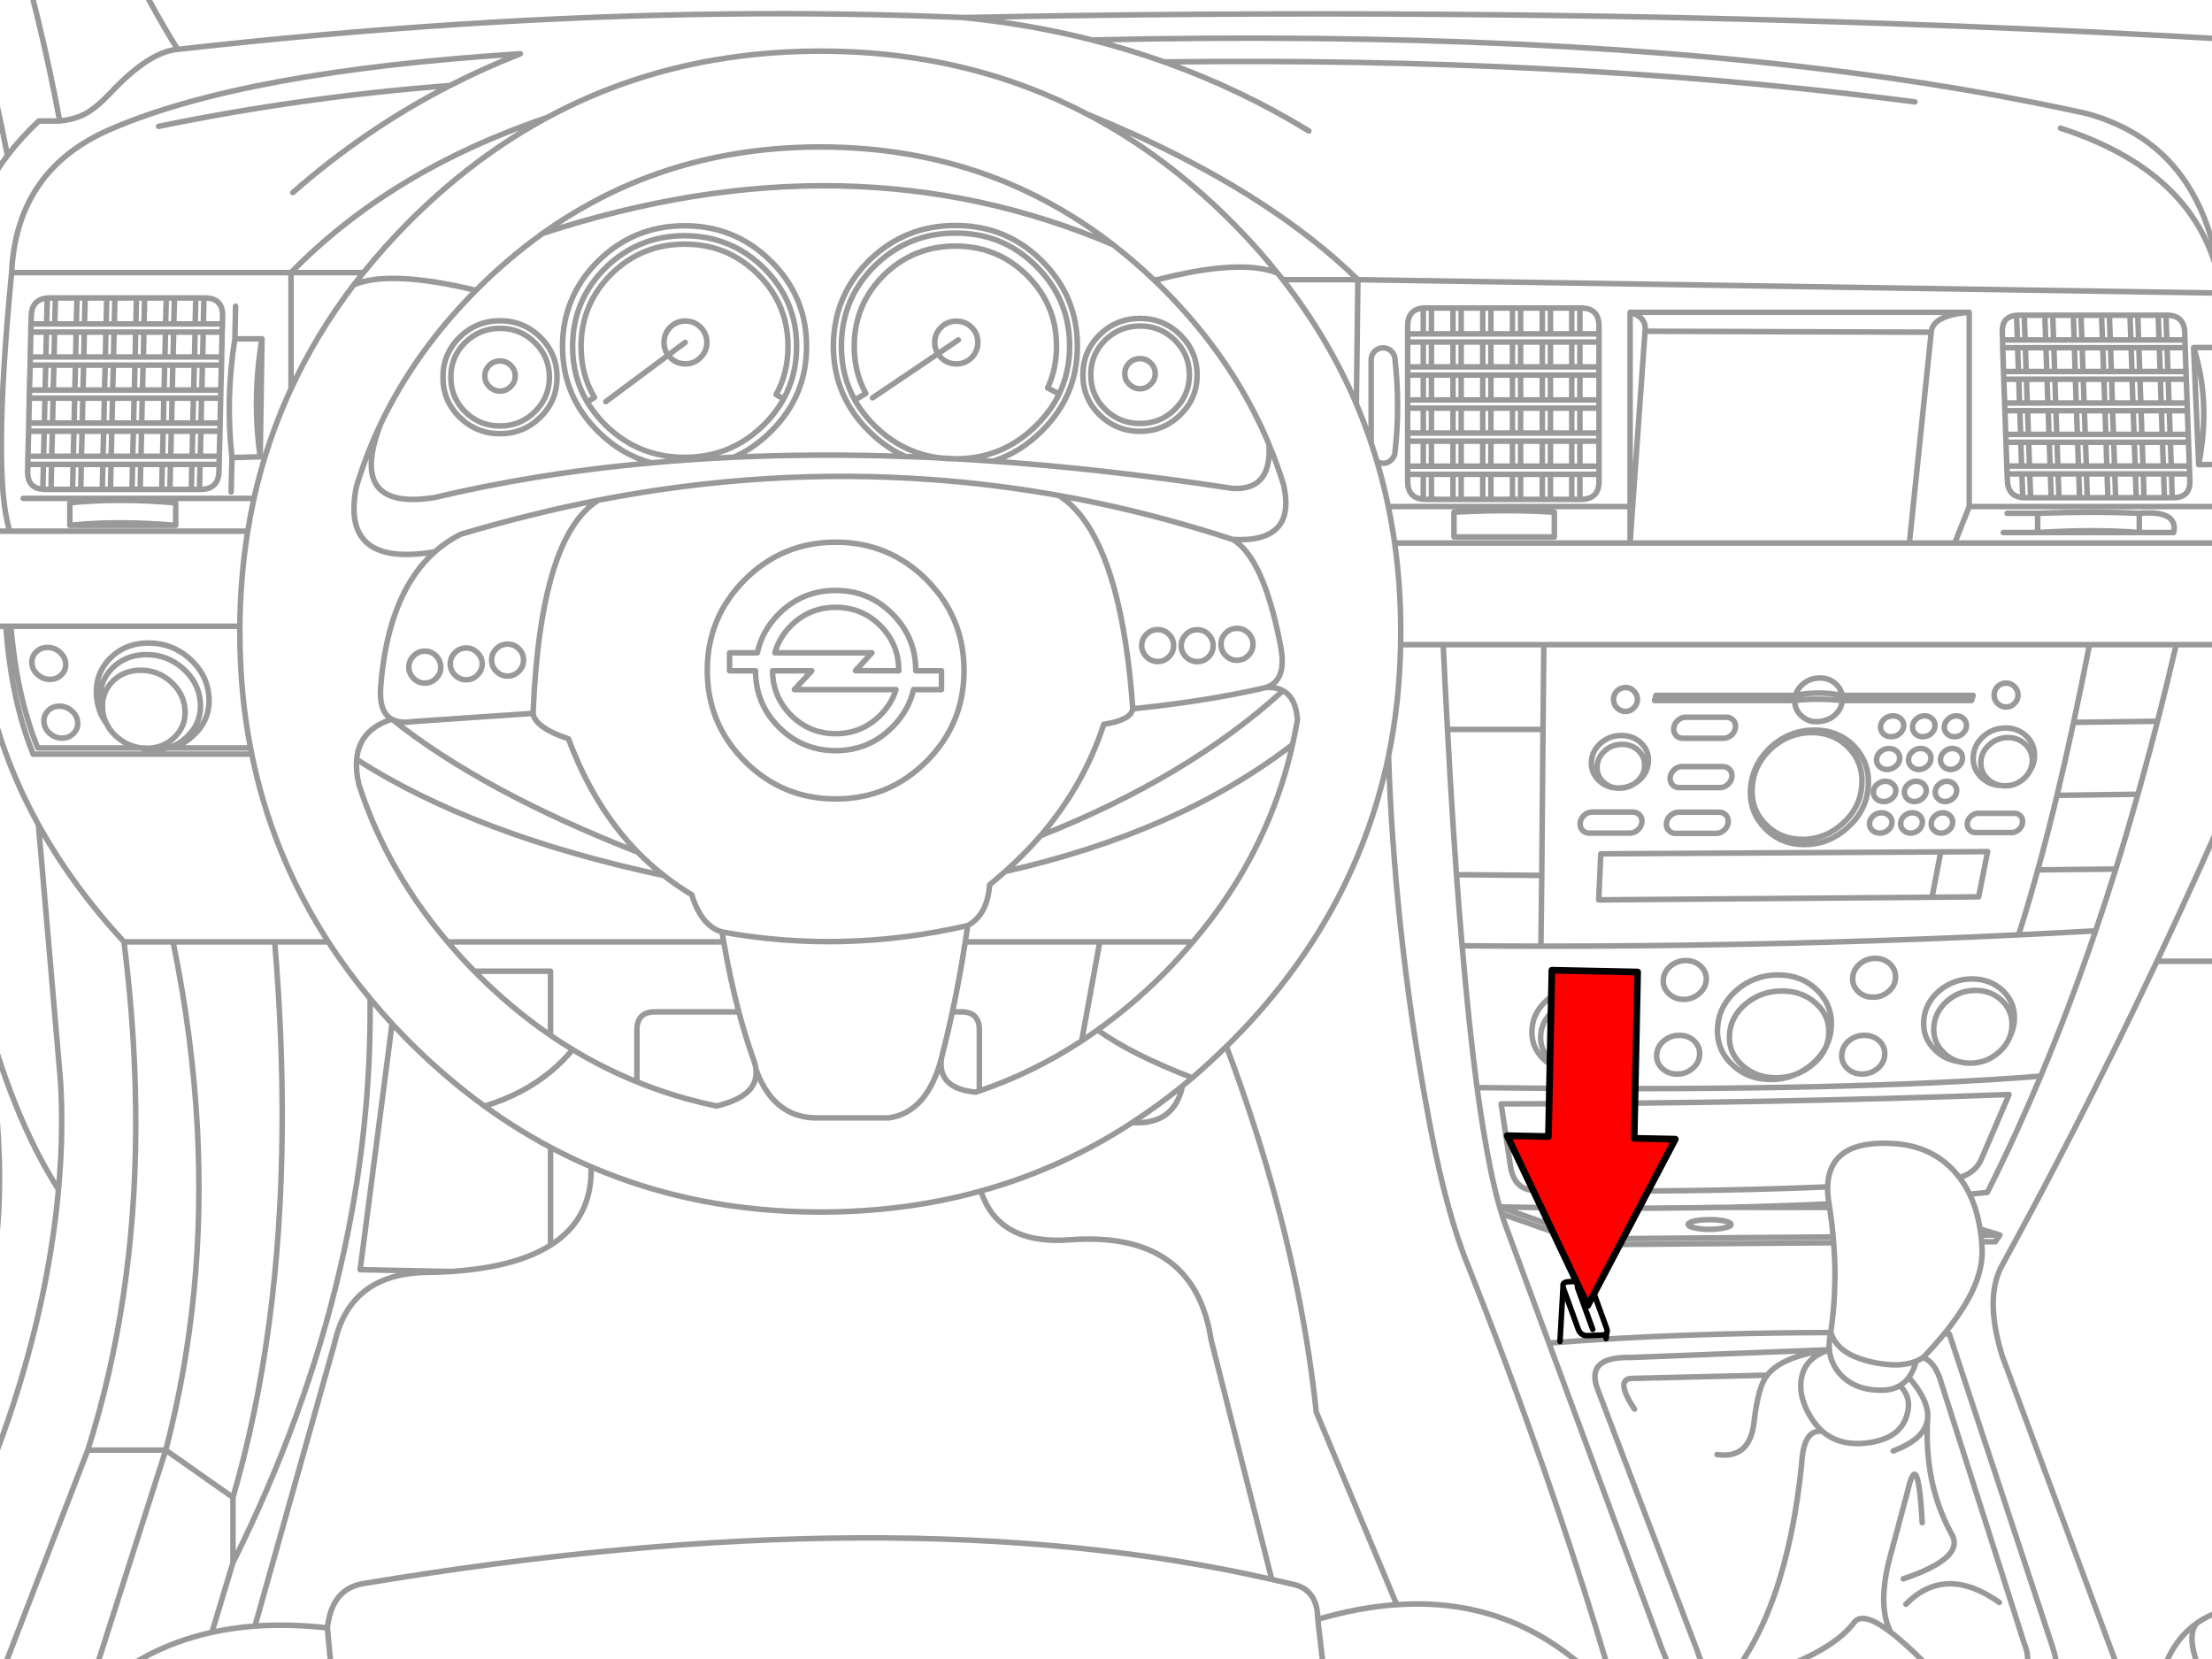 <svg xmlns="http://www.w3.org/2000/svg" xmlns:xlink="http://www.w3.org/1999/xlink" preserveAspectRatio="none" width="400" height="300" viewBox="0 0 400 300"><defs><path fill="#f00" d="M188.15-247.25v46h89.25v22.15l90.2-45.1-90.2-45.1v22.05h-89.25z" id="c"/><path id="a" stroke="#999" stroke-linejoin="round" stroke-linecap="round" d="M417.475 7.975q-24.793-1.581-50.125-2.7-13.041-.575-26.225-1.025-33.659-1.171-68.25-1.55-22.319-.254-45.025-.175-20.886.077-42.1.425-2.61.045-5.225.1-3.146.056-6.3.125 3.179.316 6.3.75 8.593 1.189 16.75 3.25l.175.05q82.841-1.846 143.675 6.8 13.669 1.945 26.225 4.425 5.079.993 9.975 2.075 5.766 1.574 10.2 4.6 12.24 8.367 14.2 27.875 1.482 9.423 2.2 19.225.389 5.319.55 10.75.118 4.278.1 8.625-.591 3.733-2.175 6.6h15.4m-220.35-90.975q6.68 1.695 13.075 3.975 70.868-.868 130.6 6.575 2.586.314 5.15.65m15.85 43.05h2.7l-.175-4.45q-2.679.209-2.575 3.1l.05 1.35.025 1.4h33l-.05-1.4h-30.275m.225 7.1h-2.7l.15 4.3h2.7l-.15-4.3h30.3l-.05-1.4h-33l.05 1.4m-.2-5.7l.15 4.3m-6.2-10.7h-61.325q3.059.911 2.7 3.425l51.75.175q.251-3.075 6.875-3.6v35.125h48.475m-38.95-5.9h-2.675l.05 1.175q.089 2.895 2.775 3.1l-.15-4.275h30.325l-.05-1.425h-33l.05 1.425m2.45-7.15h-2.7l.05 1.425h33l-.05-1.425h-30.3l-.15-4.275h-2.7l.15 4.275m.05 1.425l.15 4.3m-13.675-24.2l-3.95 38.125h8.2l2.625-6.6m6.4-18.725l.05 1.4m32.55-12.8l-.025-1.35q-.115-3.127-3.25-3.125h-.15l.15 4.475m-5.1 0l-.15-4.475h-1.4l.15 4.475m6.35-4.475h-1.4l.15 4.475m-.15-4.475h-3.7m5.45 10.175l-.15-4.3m-1.4 0l.15 4.3m-5.25-4.3l.15 4.3m1.4 0l-.15-4.3m-1.225 5.7l.15 4.3h1.425l-.15-4.3m3.7 0l.125 4.3h1.425l-.15-4.3m-1.275 4.3h-3.675m8.175-5.7l-.15-4.3m5.4-.025q2.705 9.165 1.325 21.125l-4.275.05-.925-21.175h3.875zm-8.325 10.025h3.275l-.15-4.3m-15.15-7.1l-.175-4.475h-3.725l.175 4.475m-.175-4.475h-1.375l.15 4.475m6.525 0l-.15-4.475h-1.425m-13.825 4.475l-.15-4.475h-.95l-.45.025m6.7 4.45l-.15-4.475h-1.425l.15 4.475m-.15-4.475h-3.725m3.925 5.875l.15 4.3m1.425 0l-.15-4.3m-5 4.3l-.15-4.3m-1.25 4.3l-.15-4.3m.35 10h1.4l-.15-4.3m3.725 0l.15 4.3h1.4l-.125-4.3m-1.275 4.3h-3.725m13.65-10l.15 4.3m1.4 0l-.15-4.3m-4.975 4.3l-.15-4.3m-1.4 0l.125 4.3m.05 1.4l.15 4.3h1.425l-.15-4.3m3.725 0l.15 4.3h1.375l-.125-4.3m-1.25 4.3h-3.725m-1.95-15.875h-3.725m4.25 15.875h-3.725m10.45 5.675l-.15-4.275h-1.375l.15 4.275m-3.725 0l-.15-4.275h-1.425l.15 4.275m5.2 1.425l.125 4.3m1.4 0l-.15-4.3m-6.525 0l.15 4.3m1.425 0l-.15-4.3m-.2-5.7h3.725m-8.725 4.275l-.15-4.275h-1.4l.15 4.275m-3.725 0l-.15-4.275h-1.4m1.4 0h3.725m-3.375 10l-.15-4.3m5.275 4.3l-.15-4.3m-1.4 0l.15 4.3m-5.15 0l-.15-4.3m1.625 5.725l.15 4.3h3.725l-.15-4.3m-8.525 10.6h6.225v-3.475h-5.525m2.825-2.85l.45.025h.975m3.725 0h1.4l-.15-4.3m3.725 0l.15 4.3h1.4l-.15-4.3m.15 4.3h3.725l-.15-4.3m.15 4.3h1.4l-.15-4.3m-10.65-11.425h3.725m-3.175 15.725h3.725m19.85-5.725l-.15-4.3m-.05-1.425l-.15-4.275h-3.275l.15 4.275m-.15-4.275h-1.425l.15 4.275m-3.675 0l-.15-4.275h-1.425l.15 4.275m1.275-4.275h3.675m-4.9 5.7l.15 4.3m6.525 0l-.15-4.3m-1.425 0l.15 4.3m-3.675 0l-.15-4.3m-.525 12.85v3.475h6.225q.84-4.069-6.225-3.475-8.232-.382-18.375 0m19.1-7.125l.125 4.3h3.7l-.15-4.3m.15 4.3h1.4l-.125-4.3m.125 4.3h.175q3.13.001 3.025-3.125l-.05-1.175m-9.8 0l.15 4.3h1.4m-2-17.125h-3.725m.05 1.4h3.725m10.925-11.425q3.138 9.696.925 21.175m-10.75 12.275h-18.375q10.481-.647 18.375 0zm-4.275-6.3h3.725m-1.125-33h-3.725m14.1 17.275l-.05-1.4m-42.025 25.325h48.925m-29.8-75.025q25.964 8.372 29.125 29.825l-156.175-2.425-.275 22.475q1.304 3.081 2.4 6.25l.275.825v-15.05q.001-.89.625-1.55.66-.624 1.55-.625.881.001 1.5.625.653.66.65 1.55.912 8.491 0 16.525.003.894-.65 1.525-.619.653-1.5.65-.617-.007-1.125-.325 1.189 4.006 2.05 8.15h43.725v-35.125m77.2 87.35l14.625-.2q.444-1.568.875-3.15 1.372-4.956 2.675-10.05l-15.175.2q-1.495 6.929-3 13.2-1.729 7.172-3.475 13.475l14.1-.15q2.061-6.629 4-13.525m-18.7-6.775q-.086 1.474-.9 2.65-.377.722-1.05 1.325-1.435 1.279-3.35 1.275-.377-.002-.725-.05-2.154-.064-3.625-1.525-1.543-1.509-1.425-3.675.13-2.166 1.85-3.7 1.701-1.504 3.975-1.5 2.283-.004 3.825 1.5 1.542 1.534 1.425 3.7zm-6.025 5.2q-1.441-.199-2.475-1.225-1.296-1.262-1.2-3.075.109-1.815 1.55-3.1 1.435-1.269 3.35-1.275 1.911.006 3.2 1.275 1.296 1.285 1.2 3.1-.068.949-.5 1.75m23.15-9.075q1.747-6.803 3.375-13.85h-15.675q-1.434 7.333-2.875 14.05m-33 2.6q-.861.004-1.425-.55-.555-.555-.475-1.35.053-.778.7-1.325.662-.549 1.525-.55.873.001 1.45.55.567.547.5 1.325-.078.795-.75 1.35-.662.554-1.525.55zm-.375 2.125q.861.001 1.425.55.567.56.5 1.35-.078.782-.75 1.325-.662.566-1.525.575-.861-.009-1.425-.575-.555-.543-.475-1.325.065-.79.725-1.35.662-.549 1.525-.55zm-10.325-5.625q-1.28.769-2.85.775-.293.003-.575-.025-1.257-.201-2.175-1.1-1.166-1.117-1.125-2.7h-25.35l.25-.925h25.225q.302-1.135 1.3-2 1.326-1.151 3.1-1.15 1.775-.001 2.975 1.15.895.865 1.075 2h23.675l-.275.925h-23.375q-.133 1.583-1.425 2.7-.22.192-.45.35zm-6.6-3.975q4.103-.853 8.45 0m.025.925q-4.777-.477-8.6 0m16.4 14.6q.831.009 1.375.55.557.526.5 1.275-.063.766-.7 1.3-.64.545-1.475.55-.844-.005-1.4-.55-.545-.534-.475-1.3.062-.749.7-1.275.64-.541 1.475-.55zm.7 6.25q.544.539.475 1.3-.063.766-.7 1.3-.64.532-1.475.525-.844.007-1.4-.525-.545-.534-.475-1.3.062-.761.7-1.3.64-.541 1.475-.55.843.009 1.4.55zm-3.825-5.15q-.371 4.303-3.75 7.3-3.338 3.009-7.65 3.05h-.125q-4.376-.001-7.225-3.05-2.867-2.997-2.5-7.3.315-3.635 2.775-6.375.451-.515.975-1 3.385-2.988 7.775-2.975 4.386-.013 7.25 2.975 2.852 3.059 2.475 7.375zm-1.15-.225q-.348 4.009-3.5 6.8-2.962 2.675-6.75 2.825h-.475q-4.099.008-6.775-2.825-2.657-2.791-2.3-6.8.303-3.528 2.775-6.15.342-.371.725-.725 3.145-2.798 7.225-2.8 4.085.002 6.75 2.8 2.668 2.851 2.325 6.875zm26.1-14.3q-.89.003-1.55-.65-.624-.619-.625-1.5.001-.89.625-1.55.66-.624 1.55-.625.881.001 1.5.625.653.66.65 1.55.003.881-.65 1.5-.619.653-1.5.65zm-7.875 4.825q-.63.554-1.45.55-.83.004-1.375-.55-.541-.555-.475-1.35.079-.778.725-1.325.63-.549 1.45-.55.817.001 1.35.55.541.547.475 1.325-.067.795-.7 1.35zm-8.35-2.675q.641-.549 1.475-.55.844.001 1.4.55.545.547.475 1.325-.063.795-.7 1.35-.654.554-1.5.55-.832.004-1.375-.55-.546-.555-.475-1.35.062-.778.7-1.325zm.775 5.35q.832.001 1.375.55.545.56.475 1.35-.063.782-.7 1.325-.654.566-1.5.575-.832-.009-1.375-.575-.546-.543-.475-1.325.074-.79.725-1.35.641-.549 1.475-.55zm5.725 0q.83.001 1.375.55.528.56.45 1.35-.067.782-.7 1.325-.63.566-1.45.575-.818-.009-1.35-.575-.541-.543-.475-1.325.067-.79.7-1.35.63-.549 1.45-.55zm-1 5.925q.8.009 1.325.55.518.526.45 1.275-.064.766-.675 1.3-.621.545-1.425.55-.788-.005-1.3-.55-.531-.534-.475-1.3.076-.749.7-1.275.608-.541 1.4-.55zm-4.2.55q.535.526.475 1.275-.072.766-.7 1.3-.632.545-1.45.55-.803-.005-1.325-.55-.536-.534-.475-1.3.071-.749.7-1.275.619-.541 1.425-.55.815.009 1.35.55zm-.675 5.7q.523.539.45 1.3-.072.766-.7 1.3-.619.532-1.425.525-.803.007-1.325-.525-.536-.534-.475-1.3.059-.761.675-1.3.631-.541 1.45-.55.815.009 1.35.55zm4.15-.55q.8.009 1.325.55.518.539.45 1.3-.064.766-.675 1.3-.621.532-1.425.525-.788.007-1.3-.525-.531-.534-.475-1.3.076-.761.7-1.3.608-.541 1.4-.55zm5.1.625q-.573.508-.675 1.225-.089.704.35 1.2.425.517 1.125.525h6.575q.706-.008 1.275-.525.56-.496.65-1.2.114-.717-.3-1.225-.438-.517-1.15-.525h-6.575q-.706.008-1.275.525zm-5.475 6.45l-1.575 8.2 8.425-.075 1.625-8.175-8.475.05-61.475.35-.375 8.325 60.275-.475m-13.35 17.05q-1.083-1.016-1-2.475.079-1.463 1.275-2.5 1.197-1.021 2.8-1.025 1.596.004 2.675 1.025 1.082 1.037 1 2.5-.079 1.459-1.275 2.475-1.198 1.029-2.8 1.025-1.597.004-2.675-1.025zm-2.975 11.425q.079-1.463 1.275-2.5 1.197-1.008 2.8-1 1.609-.008 2.7 1 1.082 1.037 1 2.5-.079 1.459-1.275 2.475-1.21 1.029-2.825 1.025-1.597.004-2.675-1.025-1.083-1.016-1-2.475zm-2.8-1.55q.773-1.579.9-3.425.26-3.937-2.575-6.725-2.82-2.732-7.05-2.725-4.241-.007-7.45 2.725-3.206 2.788-3.475 6.725-.274 3.934 2.55 6.675 2.831 2.779 7.075 2.775 2.465-.001 4.575-.95-1.685.644-3.625.65-3.713-.008-6.2-2.325-2.466-2.268-2.225-5.525.214-3.264 3-5.575 2.794-2.273 6.5-2.275 3.7.002 6.175 2.275 2.489 2.311 2.275 5.575-.073 1.123-.45 2.125-.739 1.913-2.575 3.4-1.331 1.103-2.875 1.675 1.531-.666 2.875-1.825 1.697-1.456 2.575-3.25zm31.825-8.175q1.939 1.938 1.75 4.675-.069.905-.35 1.725.666-1.313.775-2.85.223-3.132-2.025-5.35-2.248-2.176-5.625-2.175-3.384-.001-5.95 2.175-2.557 2.218-2.775 5.35-.224 3.124 2.025 5.3 1.789 1.767 4.3 2.125-1.561-.458-2.75-1.65-1.94-1.91-1.75-4.65.206-2.737 2.425-4.675 2.199-1.903 5.1-1.9 2.913-.003 4.85 1.9zm1.4 6.4q-.59 1.646-2.075 2.925-2.213 1.931-5.125 1.925-1.109.002-2.075-.275m14.3-34.675q-.671 2.47-1.35 4.8-1.057 3.639-2.125 6.95 6.979-.332 13.925-.725 1.87-5.489 3.65-11.175m-3.65 11.175q-4.678 13.755-9.925 26.275-2.053 4.907-4.2 9.625-2.654 5.846-5.45 11.4-1.587.169-3.2.325 1.331 2.779 1.875 6.275l3.6 1.1-.85 1.225h-2.45q.049.702.075 1.425.043 1.09-.125 2.25-.386 2.778-1.975 5.925-1.705 3.322-4.75 7.05l.925.025 18.725 56.775q3.238 10.593-5.075 12.1l-44.825 2q-9.732.466-13.625-2.25-3.741-2.627-7.35-12.175l-20.25-54.8-7.975-21.625q-.29-.823-.575-1.75-.188-.606-.375-1.25-1.556-5.407-2.95-14.025-.577-3.51-1.125-7.55-1.444-10.893-2.7-25.65-.525-6.095-1.025-12.85-.596-8.348-1.15-17.7-.245-4.186-.475-8.575-.403-7.377-.775-15.325h-7.7q-.098 5.154-.625 10.125-.55 5.093-1.55 10 .055 1.888.125 3.775 1.371 31.074 7.125 61.725l.375 2.025q3.022 15.68 6.85 24.9.267.675.525 1.35.418 1.051.825 2.1 1.867 4.73 3.65 9.425 1.8 4.743 3.525 9.45 10.629 28.932 18.525 56.5 9.893 11.914 16.9 31.725m-42.425-143q31.15.389 55.65-.05 2.523-.047 4.975-.1 24.04-.542 41.3-1.925m8.825-78.025h-98.675l-.15 15.325-.225 26.4-.15 12.8q5.033-.002 10.05-.025 34.218-.179 67.675-1.625 4.331-.188 8.65-.4m52.775-52.475h-2.65q-4.894 12.054-10.025 23.9-7.294 16.882-15.075 33.35h27.7m-2.6-57.25h-21.625m-58.7 221.225q1.63-9.487 5.95-13.3 4.267-3.664 14.8-5 26.48-3.287 30.425.15.937-4.723-.35-10.4-.982-4.355-3.275-9.275l-20.325-54.825q-1.952-6.349-1.55-11 .279-3.034 1.55-5.35 1.162-2.133 2.325-4.275l.675-1.25q5.092-9.449 10.025-19.05 7.7-15.019 14.975-30.4m-111.925 41.425q26.727.435 52.375-.625.231-8.491 11.7-7.85 7.243.391 11.5 5.375.337.39.65.8 2.756-.881 3.825-3.075l5.125-11.95q-43.672 1.616-91.85 1.7l1.7 11.3q.727 4.582 4.975 4.325zm76.225-2.3q1.044 1.378 1.825 3m-25.425 1.75q-8.789.403-18.3.625l18.4.025-.1-.65q-.279-1.669-.25-3.075m-50.4 28.25q6.288-.501 12.825-.875 18.102-.999 38.15-1.025l-.025-.025q.503-3.366.675-6.8.032-.786.05-1.575.038-1.047.05-2.1-.016-2.852-.25-5.75l-44.125.35-15.9-5.575m60.025 5.225q-.031-.525-.075-1.05l-43.925.35-16.4-5.775q18.92.382 35.7.15l2.85-.05 2.725-.025m18.625 22.65v.025h.025q.151.522.4 1 .214.416.5.8.319.432.725.825 1.317 1.252 3.575 2.05 1.006.357 2.2.625 4.907 1.098 8-.15.496-.205.95-.475l.325-.2q2.108-2.202 3.8-4.275m-20.5-.2q-.13.509-.2 1-.164 1.08-.075 2.075v.025q.075.816.325 1.575.434 1.381 1.425 2.575l.175.2q2.61 2.951 7.5 2.95 1.937-.003 3.325-.825.941-.558 1.625-1.5.863-1.162 1.325-2.925m-50.925 8.675q-1.39-2.073-1.775-3.375-.711-2.329 1.775-2.2l24-.575q1.397-1.832 4.425-3 2.728-1.061 6.8-1.575-1.844.58-3.025 1.575-1.702 1.436-2.05 3.725-.161 1.006-.05 2.05.236 2.38 1.85 4.95.903 1.443 2.05 2.45 3.457 2.987 9.175 1.9 4.788-.922 6-4.6 1.122-3.345-1.2-5.575m18.1-27.25l-3.425.025q.071.592.125 1.2m-28.775 34.3q-3.447-.518-3.775 5.825-2.757 27.137-13.95 40 1.778.659 4.075.35l45.125-1.65q7.595.222 4.925-6.4l-14.925-46.9q-.957-3.37-2.85-4.4-.207-.114-.425-.2m-16.275-21.8q-.23-2.644-.65-5.325m27.2 3.875q.101.555.175 1.125m-13.05 25.725q3.718 4.282 3.4 7.45-.679 11.667 4.275 20.775 2.745 4.372-8.675 8.2m-22.675 16.4q10.325-3.806 13.8-8.525 1.578-2.055 6.625 1.8-2.372-4.476-.375-12.775l3.425-12.8q1.863-8.141 2.625 5.75m-2.95 14.75q7.116-7.241 16.9-.325m-12.975-33.25q-.381 3.678-6.225 5.85m43.65 57.275l4.425 7.575q-3.937-25.953 6.725-33.625 1.159-.836 2.5-1.45 6.722-3.124 17.825-.75m-27.05 35.825l7.7 13.1m-56.2-45.15q2.501 1.905 5.85 5.25m49.375-6.825q-4.81 6.416 20.325 37.875m-143.975-275.775v4.675h1.475v-4.675h-5.375v4.675h3.9m-3.9 0h-15.05v1.475h34.6v-1.475h-14.175m5.4 0v-4.675h-1.475v4.675m0-4.675h-3.925m-10.75 4.675v-4.675h-1.475v4.675m6.85-4.675h-1.475v4.675m0-4.675h-3.9m3.9 12.125h21.025v-1.475h-34.6v1.475h13.575v4.5h1.475v-4.5m-1.475 4.5h-13.575v1.475h34.6v-1.475h-19.55m-5.375 0v-4.5m16.15 4.5v-4.5m-1.475 0v4.5m-5.4-4.5v4.5m1.475 0v-4.5m5.4-1.475v-4.5m-1.475 0v4.5m-14.675 0v-4.5m3.9 0v4.5m1.475 0v-4.5m5.375 4.5v-4.5m-1.475 0v4.5m-16.125-5.975v-4.675q-2.823.231-2.825 3.275v1.4m4.3 0v-4.675h-1.475m5.375 0h-3.9m-1.475 12.125v4.5m1.475 0v-4.5m3.9 0v4.5m-8.2-4.5v4.5m0-10.475v4.5m4.3 0v-4.5m3.9 0v4.5m-5.375-4.5v4.5m1.475 11.95h-4.3v1.475h34.6v-1.475h-30.3v-4.5m-4.3 10.5v1.475h34.6v-1.475h-34.6v-4.525m8.2 0v4.525m-5.375-4.525v4.525m1.475 0v-4.525m-10.9.35q.554 1.65 1.05 3.325m2.05 8.15q.676 3.258 1.15 6.6h42.575v-6.6h.45l2.25-31.7m-42.925 25.875v1.25q.002 3.035 2.825 3.25v-4.5m5.55 6.85q9.836-.544 18.15 0v4.475h-18.15v-4.475zm-4.075-6.85v4.525h3.9v-4.525m-5.375 4.5l.45.025h1.025m14.65-10.525v4.525m1.475 0v-4.525m3.925 0v4.525m1.475 0v-4.525m-10.775 4.525v-4.525m-5.375 4.525v-4.525m3.9 0v4.525m-3.9 1.475v4.525h3.9v-4.525m0 4.525h1.475v-4.525m5.375 0v4.525h3.925v-4.525m-5.4 0v4.525h1.475m3.925 0h1.475v-4.525m-10.775 4.525h3.9m-3.9-12v-4.5m5.375 4.5v-4.5m3.925 0v4.5m1.475 0v-4.5m-6.875 0v4.5m-5.375-4.5v4.5m-5.375-4.5v4.5m-5.375-4.5v4.5m-2.825-4.5v4.5m9.675 0v-4.5m-1.475 16.5h1.475m21.475-29.925v-4.675h-1.475v4.675m4.925 0v-1.4q.003-3.278-3.275-3.275h-.175m-1.475 12.125v4.5m1.475 0v-4.5m3.45 4.5v-4.5m-4.925-5.975v4.5m4.925 0v-4.5m-3.45 4.5v-4.5m3.45 22.45v-4.525m-4.925 0v4.525m1.475 0v-4.525m-1.475 6v4.525h1.475v-4.525m0 4.525h.175q3.278.003 3.275-3.275v-1.25m5.625 12.425l.45-6.6m-9.525-13.3v-4.5m3.45 4.5v-4.5m-4.925 0v4.5m-3.85 12h3.85m0-34.6h-3.85m-49.375-6.325q-1.523-1.906-3.15-3.775-2.513-2.861-5.275-5.625-12.003-12.004-25.95-19.325-5.297-2.775-10.875-4.875-2.582-.976-5.225-1.8-15.117-4.733-32.2-4.725-8.56.001-16.625 1.2-17.515 2.578-32.7 10.775-13.35 7.207-24.9 18.75-4.52 4.527-8.375 9.325-.894 1.093-1.75 2.2 6.508-2.744 22.1 1l.275-.275q4.906-4.894 10.2-8.85.774-.584 1.55-1.15 4.206-3 8.65-5.425 11.647-6.379 24.95-8.775 8.012-1.448 16.625-1.45 17.307-.001 32.2 5.825 2.651 1.042 5.225 2.275 8.143 3.862 15.525 9.575 3.773 2.918 7.35 6.325h.65q11.858-3.039 18.575-2.025 1.751.277 3.15.825l.975 1.2h13.575q-7.533-7.366-17.7-13.95-13.346-8.659-31.225-15.975m13.9-9.45q13.745 4.888 26.15 12.475m-43.25 38.9q-.001 4.727-1.9 8.675-1.499 3.102-4.175 5.725-5.966 5.947-14.425 6 3.305.185 6.65.425 4.885-1.543 8.775-5.425 6.476-6.358 6.475-15.4.001-9.045-6.475-15.45-3.507-3.475-7.825-5.05-3.596-1.306-7.75-1.3-9.147-.006-15.625 6.35-4.662 4.645-5.95 10.675-.494 2.287-.5 4.775.008 9.042 6.45 15.4 2.999 2.978 6.575 4.575 2.35.077 4.725.175l1.675.1q-6.875-.802-11.975-5.85-1.617-1.6-2.8-3.375-.412-.628-.775-1.275-2.435-4.369-2.425-9.75 0-2.495.525-4.775 1.237-5.465 5.475-9.7 6.063-5.952 14.625-5.95 4.177-.005 7.75 1.4 3.746 1.495 6.825 4.55 6.068 6.002 6.075 14.475zm-38.85 9.75l2-1.175q-2.11-3.831-2.1-8.55-.004-2.524.6-4.8 1.186-4.495 4.725-8.025 5.38-5.276 12.975-5.275 4.223-.003 7.75 1.625 2.809 1.305 5.175 3.65 5.362 5.317 5.35 12.825.006 4.108-1.6 7.55l2.075 1.1m7.3-10.675q3.038-2.989 7.325-3 4.285.011 7.3 3 3.029 2.994 3.025 7.225.004 4.228-3.025 7.2-.655.646-1.375 1.15-2.572 1.842-5.925 1.85-3.356-.008-5.95-1.85-.716-.504-1.375-1.15-3.006-2.972-3-7.2-.006-4.231 3-7.225zm1 .95q2.635-2.574 6.35-2.575 3.699.001 6.3 2.575 2.61 2.591 2.6 6.25.01 3.655-2.6 6.225-1.545 1.528-3.475 2.15-1.32.429-2.825.425-1.525.004-2.875-.425-1.923-.622-3.475-2.15-2.588-2.57-2.575-6.225-.013-3.659 2.575-6.25zm-42.05 10.425l11.825-7.975-.15-.275q-.423-.798-.425-1.775.005-1.596 1.15-2.725 1.139-1.126 2.75-1.125 1.628-.001 2.775 1.125 1.136 1.129 1.125 2.725-.003.699-.225 1.3-.27.803-.9 1.45-1.147 1.129-2.775 1.125-1.611.004-2.75-1.125-.339-.333-.575-.7l3.7-2.5m-.375 21.5h-.15q-1.358-.001-2.65-.15 1.394.07 2.8.15zm-9.2-.425q-16.031-.56-31.025.125-7.598.353-14.925 1.025-10.906.982-21.225 2.675-9.231 1.514-18 3.6-15.831 2.476-9.7-13.35-2.621 5.507-4.4 11.375-2.975 14.703 14.2 11.775 2.097-1.867 4.625-3.15 6.651-1.991 13.275-3.6 5.836-1.437 11.65-2.575 30.396-5.901 60.25-3.725 11.554.832 23.025 2.875 3.704.666 7.4 1.45 12.071 2.581 24.05 6.5 2.9.166 4.925-.375 6.12-1.615 4.225-9.65-1.139-3.647-2.6-7.15.278 4.463-1.625 6.425-1.651 1.694-4.925 1.525-12.268-1.887-24.05-3.175-9.819-1.084-19.3-1.75m29.05-32.825l.125.125.525-.125m-.525.125q.791.75 1.575 1.525 10.973 10.984 17.25 23.925l.275.55q.613 1.291 1.175 2.6.231.536.45 1.075m-23.325-15.525q1.132.003 1.925.8.817.798.825 1.925-.008 1.117-.825 1.9-.793.812-1.925.825-1.142-.013-1.95-.825-.801-.783-.8-1.9-.001-1.127.8-1.925.808-.797 1.95-.8zm16.775 32.7q2.774 1.655 4.925 6.4.448.994.875 2.125 1.627 4.359 2.85 10.75 1.208 6.298-2.675 7.5 1.846-.107 3.1.575 2.336 1.262 2.625 5.25-.389 2.276-.9 4.5-.657 2.957-1.525 5.825-4.26 13.977-13.35 25.95-1.507 1.978-3.15 3.9-2.525 3.004-5.375 5.875-5.662 5.646-11.85 10.05 5.952 4.325 17.125 8.65 3.145-2.693 6.175-5.675l.8-.775q4.802-4.806 8.85-9.925 3.167-4.004 5.875-8.2 4.87-7.529 8.25-15.675 2.864-6.87 4.675-14.175.476-1.873.875-3.775m-24.525-20.2q.001-1.177-.85-2.025-.861-.852-2.05-.85-1.177-.002-2.025.85-.851.848-.85 2.025-.001 1.189.85 2.05.848.851 2.025.85 1.189.001 2.05-.85.851-.861.85-2.05zm-19.25-1.8q-.864.848-.875 2.025.011 1.189.875 2.05.848.851 2.025.85 1.177.001 2.025-.85.851-.861.85-2.05.001-1.177-.85-2.025-.848-.851-2.025-.85-1.177-.001-2.025.85zm11.2.025q-.848-.852-2.025-.85-1.177-.002-2.025.85-.864.861-.875 2.05.011 1.176.875 2.025.848.851 2.025.85 1.177.001 2.025-.85.851-.849.85-2.025.001-1.189-.85-2.05zm-27.05-25.125q4.392 2.771 7.4 9.425 1.415 3.102 2.525 7.05 2.493 8.9 3.45 22.1 12.9-1.334 23-3.6l1.05-.25m-54.575-3.075q.012 9.624-6.775 16.425-6.801 6.799-16.425 6.8-9.624-.001-16.425-6.8-6.799-6.801-6.8-16.425.001-9.624 6.8-16.425 6.801-6.787 16.425-6.775 9.624-.012 16.425 6.775.727.745 1.375 1.525.308.346.6.7 4.806 6.1 4.8 14.2zm-8.725.05h4.65v3.4h-5.05q-.887 3.83-3.85 6.8-2.723 2.729-6.175 3.7-1.913.545-4.05.55-2.147-.005-4.075-.55-3.463-.971-6.2-3.7-4.216-4.227-4.225-10.2h-4.7v-3.25h5.025q.841-3.985 3.9-7.05 4.257-4.233 10.275-4.225 5.993-.008 10.225 4.225 4.246 4.245 4.25 10.25v.05zm-3.075 0l-7.825-.025 2.975-3.225h-17.55q.754-2.737 2.9-4.9 3.356-3.334 8.1-3.325 4.731-.009 8.075 3.325 3.334 3.356 3.325 8.1v.05zm71.2 13.35q-20.6 15.852-51.975 22.95-1.354 1.222-2.8 2.4-.372 5.388-3.95 7.375-.214 1.482-.45 2.95h41.15m-43.475 12.65q-.908 4.24-1.975 8.35-.791 5.52 6.2 6.175l.65-.225v-11.025q.003-3.278-3.275-3.275h-1.6q1.33-6.187 2.325-12.65m23.925 15.925q-1.104.797-2.225 1.55l-.65.425q-8.744 5.732-18.5 9.05m54.9-72.375q-17.023 15.557-43.825 26.225-2.923 3.374-6.425 6.475m17.125 12.725l-3.275 17.9m20 6.675q-.883.748-1.775 1.475-1.489 7.087-9.1 6.625-.535.355-1.075.7l-.825.525q-11.963 7.413-25.45 11.15 3.146 9.765 16.025 8.825 22.559-1.71 25.6 18.05l10.975 43.35q2.166.482 4.3 1 3.977 1.136 4.025 6.2v.025q7.453-2.186 14.275-2.65l-14.55-34.825q-2.657-24.992-11.025-51.125l-.175-.525q-2.307-7.194-5.05-14.475m-16.925-61.05q-.34 2.053-5.25 2.8-3.61 11.058-11.425 20.15m114.5-19.525q-.107.79.375 1.35.472.554 1.25.55h7.35q.789.004 1.425-.55.638-.56.75-1.35.107-.79-.375-1.35-.484-.554-1.275-.55h-7.35q-.776-.004-1.4.55-.638.56-.75 1.35zm-7.225-3.6q-.619.653-1.5.65-.89.003-1.55-.65-.624-.631-.625-1.525.001-.877.625-1.525.66-.624 1.55-.625.881.001 1.5.625.653.648.65 1.525.003.894-.65 1.525zm-2.125 6.6q1.775-.001 2.975 1.15 1.195 1.171 1.1 2.825-.095 1.651-1.425 2.8-.219.192-.45.35.455-.265.875-.625 1.577-1.375 1.675-3.35.122-1.977-1.3-3.375-1.443-1.377-3.575-1.375-2.13-.002-3.725 1.375-1.591 1.398-1.7 3.375-.111 1.975 1.325 3.35 1.245 1.211 3 1.375-1.27-.201-2.2-1.1-1.196-1.149-1.1-2.8.094-1.654 1.425-2.825 1.326-1.151 3.1-1.15zm-6.825 12.8q-.638.56-.75 1.35-.107.79.375 1.35.472.554 1.25.55h7.35q.789.004 1.425-.55.638-.56.75-1.35.107-.79-.375-1.35-.484-.554-1.275-.55h-7.35q-.776-.004-1.4.55zm5.6-4.925q.374.058.775.05 1.478.004 2.65-.8-1.28.769-2.85.775-.293.003-.575-.025zm10.3-.6q.472.554 1.25.55h7.35q.789.004 1.425-.55.638-.56.75-1.35.107-.79-.375-1.35-.484-.554-1.275-.55h-7.35q-.776-.004-1.4.55-.638.56-.75 1.35-.107.79.375 1.35zm-.3 5.575q-.638.548-.75 1.325-.107.79.375 1.35.484.566 1.275.575h7.35q.789-.009 1.425-.575.625-.56.725-1.35.12-.777-.35-1.325-.484-.566-1.275-.575h-7.35q-.789.009-1.425.575zm-49.9-49.25q1.099 7.773 1.1 16-.004 1.192-.025 2.375m8.475 15.325h17.275m.15-15.325h-18.2m2.4 41.6l15.425.125m-14.4 12.725q7.142.063 14.25.075m1.075 9.775q2.524-2.177 5.9-2.175 3.372-.002 5.65 2.175 2.29 2.218 2.125 5.35-.174 3.124-2.7 5.3-2.525 2.206-5.9 2.2-3.386.006-5.675-2.2-2.279-2.176-2.1-5.3.173-3.132 2.7-5.35zm-1.125 6.4q.153-2.62 2.275-4.475 2.106-1.823 4.925-1.825 2.832.002 4.75 1.825 1.902 1.855 1.75 4.475-.142 2.609-2.25 4.425-2.107 1.85-4.925 1.85-2.833 0-4.75-1.85-1.915-1.816-1.775-4.425zm23.45-12.55q1.197-1.021 2.8-1.025 1.609.004 2.7 1.025 1.082 1.024 1 2.475-.092 1.459-1.3 2.475-1.198 1.041-2.8 1.05-1.597-.009-2.675-1.05-1.083-1.016-1-2.475.079-1.451 1.275-2.475zm-1.175 13.5q1.197-1.008 2.8-1 1.597-.008 2.675 1 1.082 1.037 1 2.5-.079 1.459-1.275 2.475-1.198 1.029-2.8 1.025-1.61.004-2.7-1.025-1.083-1.016-1-2.475.091-1.463 1.3-2.5zm-68.9-137.65q8.242 10.576 13.3 22.475m-127.5 10.65q-5.372-1.462-9.6-5.65-6.442-6.358-6.45-15.4.008-9.045 6.45-15.45 6.478-6.369 15.625-6.375 4.242-.001 7.9 1.375 4.227 1.583 7.675 5 4.668 4.615 5.975 10.6.504 2.322.5 4.85.001 9.042-6.475 15.4-3.039 3.027-6.675 4.625m-1-36.875q2.89 1.344 5.325 3.75 3.657 3.627 4.875 8.25.603 2.301.6 4.85-.001 4.796-2.15 8.7l1.35.775q2.351-4.25 2.35-9.475.005-2.539-.55-4.85-1.259-5.245-5.375-9.325-2.912-2.867-6.425-4.325-3.628-1.518-7.9-1.525-8.401.004-14.35 5.85-5.904 5.875-5.9 14.175-.009 5.563 2.625 10.025l1.325-.8q-2.425-4.109-2.425-9.225.009-7.67 5.475-13.1 5.493-5.398 13.25-5.4 4.305-.004 7.9 1.65zm42.525-42.625q-20.739-.89-42.525-.65-47.315.527-99.575 6.4-5.157.428-12.15 7.875-2.496 2.646-4.5 3.75-1.96 1.056-4.675 1.325h-3.775q-3.273 3.087-5.675 6.25-4.836 6.388-6.5 12.55-.591 2.189-.775 4.35-2.267 26.004.65 51.025h7.05q-3.225-9.827.325-46.75.884-18.605 17.875-25.925 24.171-10.466 74.125-13.65-6.551 2.574-12.75 5.75-15.275 7.832-28.4 19.35m56.6 37.8l11.275-8.4q-.752-.994-.75-2.3-.003-1.609 1.125-2.75 1.14-1.127 2.75-1.125 1.601-.002 2.725 1.125 1.144 1.141 1.15 2.75-.006 1.6-1.15 2.725-1.124 1.143-2.725 1.15-1.61-.007-2.75-1.15-.208-.207-.375-.425l3.075-2.3m-33.475-3.925q4.285.011 7.3 3 3.016 2.995 3 7.225.016 4.228-3 7.2-3.015 2.999-7.3 3-4.287-.001-7.325-3-3.006-2.972-3-7.2-.006-4.23 3-7.225 3.038-2.989 7.325-3zm-1.95 8.075q.808-.797 1.95-.8 1.132.003 1.925.8.817.798.825 1.925-.008 1.117-.825 1.9-.793.812-1.925.825-1.142-.013-1.95-.825-.802-.783-.8-1.9-.002-1.127.8-1.925zm-4.375-4.125q2.623-2.574 6.325-2.575 3.699.001 6.3 2.575 2.622 2.591 2.625 6.25-.003 3.667-2.625 6.25-2.601 2.583-6.3 2.575-3.702.008-6.325-2.575-2.588-2.583-2.575-6.25-.013-3.659 2.575-6.25zm57.6 10.175q-1.374 2.522-3.575 4.7-5.917 5.879-14.325 5.875-8.401.004-14.35-5.875-1.21-1.208-2.175-2.525-.595-.79-1.1-1.625m-27.525 27.1q-5.731 5.083-8.2 14.475-1.162 4.431-1.6 9.825-.089 1.091-.025 2 .165 2.531 1.525 3.65.245.197.525.35v.025l.1.025q1.415.723 3.775.35l21.65-1.475q.336-8.216 1.275-14.75 1.495-10.418 4.525-16.575 2.487-5.039 6-7.225m-9.2-69.225q-28.374 9.622-46.375 28.075h13.1m-28.85 4.575l-.1 4.7h3.45l.025-1.4q.078-3.29-3.2-3.3h-1.65l-.1 4.7h1.475m-1.375-4.7h-3.85l-.125 4.7h3.875m-3.875 0h-25.825l-.025 1.475h34.6l.05-1.475m-10.275 0l.125-4.7h-3.925l-.1 4.7m-1.475 0l.1-4.7h-3.9l-.1 4.7m5.475-4.7h-1.475m1.25 10.675h-20.45l-.025 1.475h34.6l.025-1.475h-14.15l.1-4.5m-5.65 10.475h-15.05l-.025 1.475h34.6l.025-1.475h-19.55l.125-4.5m9.275 0l-.1 4.5m-3.9 0l.1-4.5m-1.475 0l-.1 4.5m10.825-4.5l-.1 4.5m-3.875 0l.1-4.5m8.675 4.5l.125-4.5m-3.55 4.5l.1-4.5m3.475-1.475l.1-4.5m-8.875 4.5l.1-4.5m-1.475 0l-.1 4.5m5.45-4.5l-.1 4.5m1.475 0l.1-4.5m-5.2-6.175h-1.475m-9.55 10.675l.1-4.5m3.9 0l-.075 4.5m-5.25-5.975l.1-4.7h-3.9l-.125 4.7m-1.475 0l.125-4.7h-3.9l-.125 4.7m5.5-4.7h-1.475m-3.9 0h-1.025l-.45.025-.125 4.675m.125-4.675q-2.828.231-2.9 3.275l-.05 1.4m4.025 11.95l.125-4.5m-4.3 0l-.125 4.5m2.95-4.5l-.125 4.5m10.875-4.5l-.125 4.5m-5.25-4.5l-.125 4.5m1.475 0l.125-4.5m.025-1.475l.1-4.5m-1.475 0l-.1 4.5m5.475-4.5l-.1 4.5m-13.475-4.5l-.1 4.5m4.3 0l.1-4.5m-1.475 0l-.1 4.5m11.925 13.425h19.55l.025-1.475h-34.6l-.025 1.475h15.05l-.125 4.525h3.9l.125-4.525m-4.025 4.525h-15.05l-.025 1.475h34.6l.025-1.475h-15.65m-10.625-4.525l-.125 4.525m1.475 0l.125-4.525m3.9 0l-.125 4.525m-13.6 1.475l-.025 1.25q-.068 3.035 2.75 3.25l.1-4.5m.15-6l-.125 4.525m1.475 0l.125-4.525m-4.3 0l-.125 4.525m2.7 5.975l.45.025h1.025l.1-4.525m3.3 11.025q8.414-.904 19.15 0v-4.075q-10.603-.9-19.15 0v4.075h19.15m-17.075-11.025l-.1 4.525h3.9l.1-4.525m-.1 4.525h1.475l.1-4.525m-6.85 0l-.1 4.525h1.475m-5.375 0h3.9m23.05-4.525l-.1 4.525h.175q3.277.003 3.35-3.275l.025-1.25m-8.75-1.475l.1-4.525m3.875 0l-.1 4.525m1.475 0l.1-4.525m3.325 4.525l.125-4.525m-10.275 0l-.1 4.525m-3.9 0l.1-4.525m-1.625 6l-.1 4.525h1.475l.1-4.525m-.1 4.525h3.9l.1-4.525m1.475 0l-.1 4.525h3.875l.1-4.525m-.1 4.525h1.475m-6.825 0h1.475m5.625-12l.1-4.5m3.35 4.5l.1-4.5m-4.925 0l-.1 4.5m-3.85 0l.1-4.5m-6.875 0l-.1 4.5m-5.275-4.5l-.1 4.5m-5.275-4.5l-.1 4.5m-5.275-4.5l-.1 4.5m-2.725-4.5l-.1 4.5m24.425-4.5l-.075 4.5m-3.925 0l.1-4.5m-5.475 4.5l.1-4.5m-5.475 4.5l.1-4.5m-5.475 4.5l.1-4.5m10.375 16.5h3.9m-3.1-34.625h-1.475m23.3 1.5l-.125 5.9h4.9l-.325 21.325-5.1.15-.15 6.225m-40.025 7.075h43.025q.483-2.998 1.125-5.925h-41.725m41.725 0q.493-2.195 1.075-4.35 2.172-7.995 5.625-15.45v-21.025h-50.525m45.275 11.975q-1.812 10.662-.325 21.325m-4.575-21.325q-1.724 10.737-.525 21.475m10.675-12.425q4.552-9.88 11.35-18.825m12.85 66.25q1.177-.002 2.025.85.851.861.85 2.05.001 1.176-.85 2.025-.848.851-2.025.85-1.177.001-2.025-.85-.864-.849-.875-2.025.011-1.189.875-2.05.848-.852 2.025-.85zm-33.45-4.5h-41.4q.999 12.428 4.85 22h18.5l-.25-.075q-2.193-.376-3.975-1.95-.729-.646-1.25-1.375-.328-.473-.575-.975-1.609-2.193-1.825-4.975-.311-3.987 2.425-6.825 2.784-2.8 7-2.8 4.204 0 7.375 2.8 3.215 2.838 3.525 6.825.306 3.98-2.475 6.775-1.87 1.951-4.425 2.575h14.425q-.868-4.508-1.35-9.175-.583-5.813-.575-11.875v-.95q.071-8.867 1.425-17.2m-42.825 17.2h-.9q.9 13.125 4.925 23.125h39.525l-.225-1.125m25.575-5.175l-.525.15q-2.422.882-3.85 2.4-1.764 1.855-2 4.7 21.355 13.71 55.55 21-2.494-1.951-4.725-4.225-28.072-11.005-44.35-23.975m-6.475 7.2q-.183 2.027.4 4.55 2.165 6.686 5.45 12.9 4.329 8.179 10.6 15.55h49.925q-.169-.893-.325-1.8-3.738-1.084-5.45-6.725-2.651-1.587-5.05-3.475m-89.2-35.075q2.365 2.079 2.6 5 .231 2.922-1.8 4.975-1.668 1.718-4.075 2.025-.505.058-1.05.05l-.475-.025q1.107.24 2.3.25h.425q.812-.072 1.55-.275 2.125-.586 3.7-2.225 2.478-2.496 2.2-6.05-.279-3.563-3.15-6.1-2.827-2.5-6.575-2.5-3.764 0-6.25 2.5-2.435 2.537-2.15 6.1.125 1.713.85 3.175-.326-.897-.4-1.9-.229-2.921 1.775-5 2.038-2.052 5.125-2.05 3.079-.002 5.4 2.05zm-24.025-1.25q-.955-.835-1.05-2.025-.095-1.197.725-2.05.835-.846 2.1-.85 1.255.004 2.2.85.974.853 1.075 2.05.088 1.19-.75 2.025-.816.851-2.075.85-1.262.001-2.225-.85zm6.15 6.55q.973.852 1.075 2.05.088 1.19-.75 2.025-.817.851-2.075.85-1.261.001-2.225-.85-.955-.835-1.05-2.025-.095-1.198.725-2.05.822-.846 2.075-.85 1.268.004 2.225.85zm6.3 2.325q-.184-.351-.325-.725m9.825 5.375q-.467.029-.95.025-1.304.007-2.5-.3h.175l-.425-.075m.975.1q-.279-.003-.55-.025m4.825 0h.55m-29.8-22h-5.075q1.573 18.912 10.95 35.875 6.091 11.011 15.475 21.2h36.95l-.6-.95q-9.636-15.251-13.25-33m-38.575 12.75l4 46.5q.256 4.212.2 8.6-.059 5.309-.575 10.875-.678 7.611-2.2 15.7-3.616 18.921-11.2 37.35l-29.55 71.525m97.5-110.075l16.5.325q11.649-.786 17.925-4.75v-17.7q-2.878-1.523-5.675-3.25-3.178-1.969-6.25-4.2-7.047-5.104-13.525-11.575-1.648-1.645-3.2-3.325l-5.775 44.475zm5.775-44.475q-2.07-2.244-3.975-4.55.123 11.825-1.15 23.65-1.351 12.638-4.3 25.275-6.169 26.538-19.35 53.075l-3.8 12.6q3.738-.823 7.775-1.125l14.425-51.25q2.737-12.239 16.075-12.7 2.626-.023 5.025-.175m-14.7-49.35q-4.14-4.978-7.55-10.25m80.825-45.625q-.492-1.599-.5-3.4h7.1l-3.15 3.4h18.375q-.79 2.572-2.825 4.625-3.344 3.346-8.075 3.35-4.744-.004-8.1-3.35-.99-1.003-1.675-2.125-.736-1.182-1.15-2.5zm-57.925-2.625q-.851-.849-.85-2.025-.001-1.177.85-2.025.848-.852 2.025-.85 1.176-.002 2.025.85.864.848.875 2.025-.011 1.176-.875 2.025-.849.851-2.025.85-1.177.001-2.025-.85zm6.625-2.725q-.002-1.177.85-2.025.848-.852 2.025-.85 1.189-.002 2.05.85.851.848.85 2.025.001 1.189-.85 2.05-.861.851-2.05.85-1.177.001-2.025-.85-.852-.861-.85-2.05zm7.5 9.65q.229 1.955 3.875 3.625 1.103.501 2.525.975 4.586 12.34 12.525 20.5m-27.7 45.925q6.954-2.121 11.925-6.225 2.193-1.807 4-4-2.026-1.227-4-2.575-6.921-4.745-13.2-11.025l-.575-.575q-2.543-2.597-4.825-5.3m4.825 5.3h13.775v11.6m4 2.575q5.613 3.394 11.625 5.825v-9.375q-.003-3.278 3.275-3.275h15.15q-1.566-5.923-2.725-12.65m-15.7 25.3q6.934 2.829 14.4 4.375 7.663-1.8 7.125-6.625-.084-.793-.4-1.675-1.474-4.118-2.7-8.725m-64.75-106.35q6.24-13.054 17.225-24.125m-4.725-37.025q-26.338 1.986-52.675 7.375m141.575 168.475q-2.557 9.823-9.525 10.825h-13.45q-.721-.021-1.4-.125-1.777-.263-3.275-1.05-3.882-2.038-5.9-7.6m-37.15 31.8q7.58-4.774 7.35-14.175-3.741-1.601-7.35-3.525m77.825 7.9q-13.735 3.803-29.05 3.8-22.411-.004-41.425-8.175m-84.475-40.675q2.204 17.555 2.125 33.9-.169 31.208-8.675 58h14.1q7.279-27.848 5.725-58-.862-16.601-4.4-33.9m32.175 170l-4.275-45.95q-6.905-.78-13.1-.325m3.575-123.725q1.475 17.661 1.35 33.9-.29 36.963-8.9 66.55v11.8m17.075 11.8q.796-7.127 6.575-8.025 96.575-16.13 164.2-.75m-187.85-14.825l-12.15-8.55-14.525 45.5q9.511-9.616 22.875-12.55m268.075-74.375q1.145-.246 2.75-.25 1.609.004 2.725.25 1.149.264 1.15.625-.001.361-1.15.6-1.116.271-2.725.275-1.605-.004-2.75-.275-1.12-.239-1.125-.6.005-.361 1.125-.625zm5.45 83.875q-3.457-1.275-4.95-6.2l-17.875-46.925-.025-.1q-2.015-4.875 2.85-5.775 1.293-.24 3.075-.2l35.875-1.4m-11.225 4.6q-.755.886-1.325 2.775-.664 2.213-1.075 5.8-.776 6.634-6.675 5.775m-72.2 29.8l5.3 46.175m8.975-48.825q23.881-1.655 40.05 17.775m-194.525-265.725q55.694-18.226 103.175 2.025m12.55 152.125q-4.43 3.598-9.1 6.625m-74.175-34.475q21.897 4.012 44.45-1.15m119.775-69.175h50.5m-379.95-154.3q18.343 36.313 25.55 70.3 2.858 13.418 3.975 26.475m-.125 55.375v17.2h1.275m-5.125-99.05q-9.853 29.72-4.125 101.3 1.897 23.904 6.4 47.775 1.51 9.156 3.525 17.225 5.254 21.018 13.9 34.6m-13.9-34.6q6.391 36.886.15 55.725l-42.525 102.875m32.375-1.075l29.2-75.8m-.425 45.5q-11.106 11.233-16.95 31.6m9.5-395.025q6.901 37.044 24.125 64.625m-72.575-65.025q19.656 47.403 18.9 100.25m32.35-22.275q-6.738-36.244-22.8-77.575m-14.45.975q19.57 40.291 27.8 82.85" fill="none"/><path id="b" stroke="#000" stroke-linejoin="round" stroke-linecap="round" d="M282.652 232.678q.021.18.098.394l2.641 7.282q.446 1.23 1.739 1.181l2.542-.098q.675-.025.869-.377.182-.316-.033-.902l-2.641-7.282q-.446-1.23-1.739-1.181l-2.526.098q-.824.031-.951.541-.027.15 0 .344zm0 0l-.558 9.923m8.447-1.542l-.115 1.017m-5.166-9.25l2.755 7.577" fill="none"/><path id="d" stroke="#000" stroke-width="3" stroke-linejoin="round" stroke-linecap="round" d="M-.006 18.385h74.298v-18.382l75.11 37.555-75.11 37.576v-18.444h-74.298v-38.304z" fill="none"/></defs><use xlink:href="#a"/><use xlink:href="#b" transform="translate(0 -.012)"/><g transform="matrix(-.007 .337 -.337 -.007 214.139 110.618)"><use xlink:href="#c"/><use xlink:href="#d" transform="matrix(1.201 0 0 1.201 188.2 -269.3)"/></g></svg>